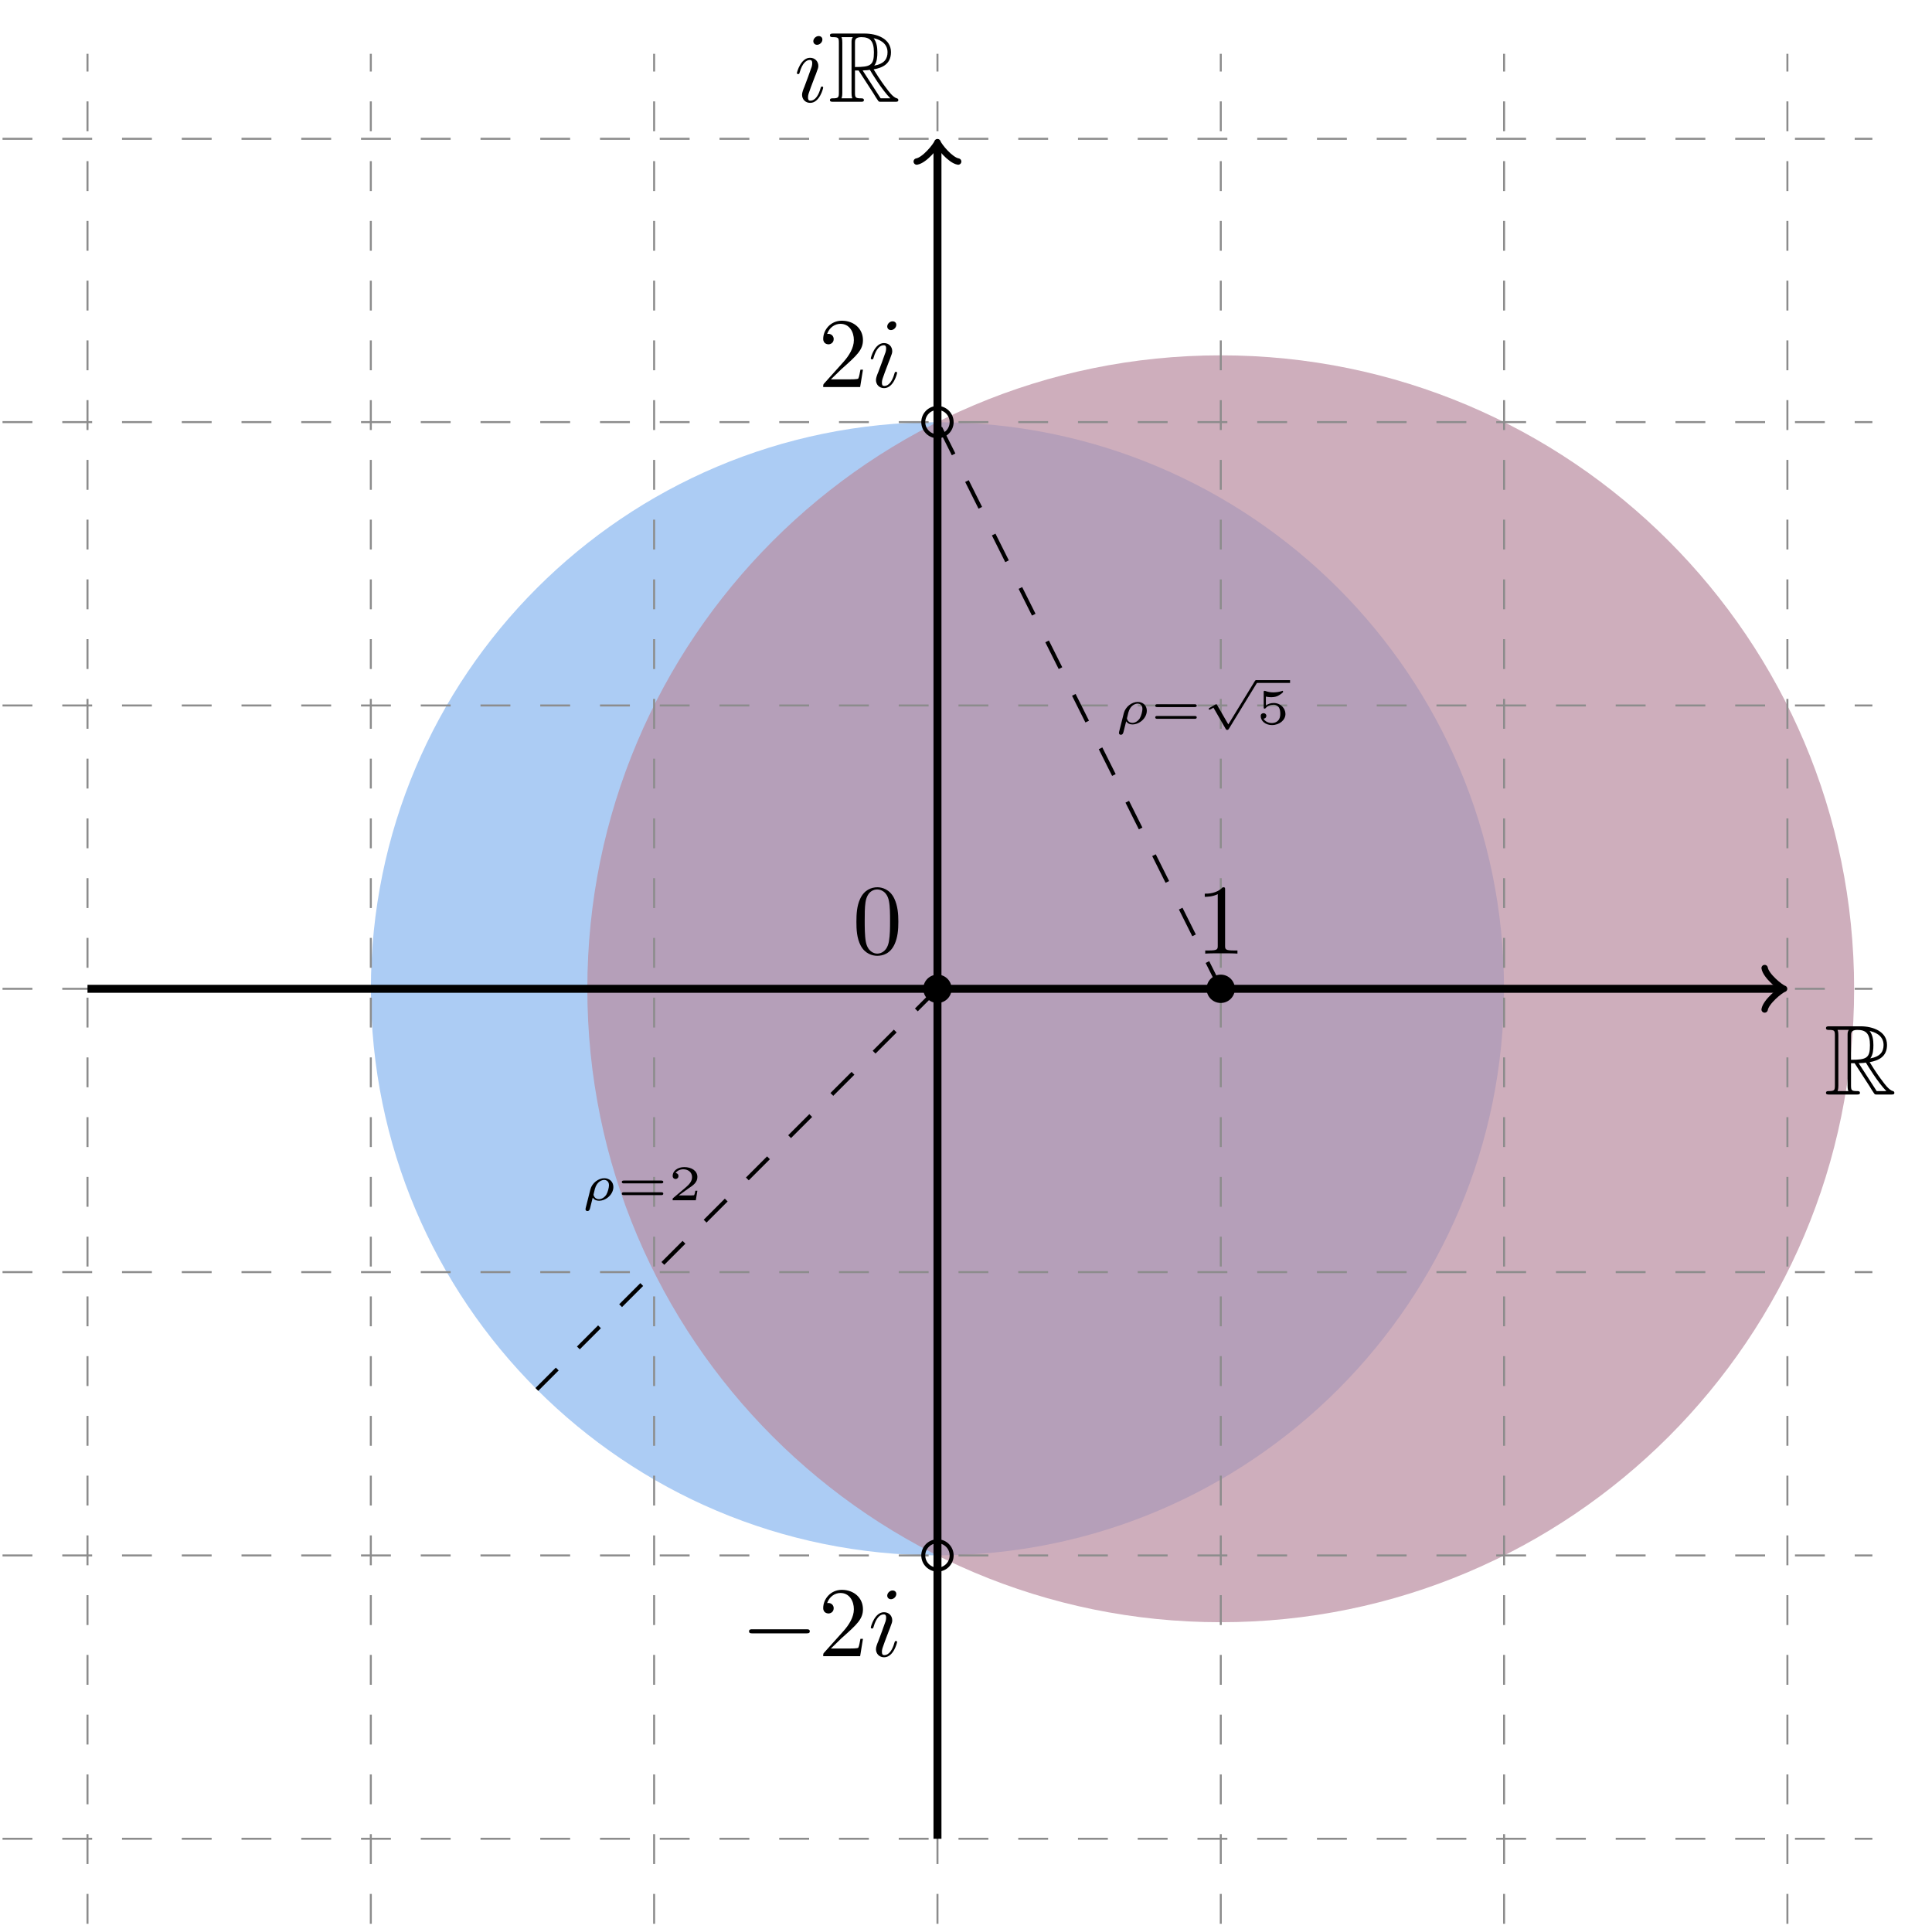 <?xml version="1.0" encoding="UTF-8"?>
<svg xmlns="http://www.w3.org/2000/svg" xmlns:xlink="http://www.w3.org/1999/xlink" width="192.917pt" height="192.585pt" viewBox="0 0 192.917 192.585" version="1.2">
<defs>
<g>
<symbol overflow="visible" id="glyph0-0">
<path style="stroke:none;" d=""/>
</symbol>
<symbol overflow="visible" id="glyph0-1">
<path style="stroke:none;" d="M 2.656 -3.125 L 3.016 -3.125 L 4.516 -0.812 C 4.609 -0.656 4.844 -0.266 4.953 -0.125 C 5.031 0 5.062 0 5.281 0 L 6.656 0 C 6.844 0 6.984 0 6.984 -0.172 C 6.984 -0.266 6.922 -0.328 6.844 -0.344 C 6.469 -0.422 5.984 -1.078 5.75 -1.406 C 5.672 -1.5 5.172 -2.156 4.516 -3.234 C 5.391 -3.391 6.25 -3.766 6.25 -4.953 C 6.25 -6.328 4.797 -6.812 3.625 -6.812 L 0.5 -6.812 C 0.312 -6.812 0.156 -6.812 0.156 -6.625 C 0.156 -6.453 0.344 -6.453 0.422 -6.453 C 1 -6.453 1.047 -6.391 1.047 -5.891 L 1.047 -0.922 C 1.047 -0.422 1 -0.344 0.422 -0.344 C 0.344 -0.344 0.156 -0.344 0.156 -0.172 C 0.156 0 0.312 0 0.5 0 L 3.219 0 C 3.406 0 3.547 0 3.547 -0.172 C 3.547 -0.344 3.375 -0.344 3.266 -0.344 C 2.703 -0.344 2.656 -0.422 2.656 -0.922 Z M 4.578 -3.609 C 4.859 -3.969 4.891 -4.5 4.891 -4.938 C 4.891 -5.422 4.828 -5.938 4.516 -6.344 C 4.922 -6.266 5.906 -5.953 5.906 -4.953 C 5.906 -4.297 5.609 -3.797 4.578 -3.609 Z M 2.656 -5.922 C 2.656 -6.125 2.656 -6.453 3.281 -6.453 C 4.125 -6.453 4.547 -6.109 4.547 -4.938 C 4.547 -3.656 4.234 -3.469 2.656 -3.469 Z M 1.312 -0.344 C 1.391 -0.531 1.391 -0.812 1.391 -0.891 L 1.391 -5.906 C 1.391 -6.016 1.391 -6.281 1.312 -6.453 L 2.438 -6.453 C 2.312 -6.297 2.312 -6.109 2.312 -5.953 L 2.312 -0.891 C 2.312 -0.797 2.312 -0.531 2.391 -0.344 Z M 3.422 -3.125 C 3.5 -3.125 3.531 -3.141 3.625 -3.141 C 3.766 -3.141 3.984 -3.156 4.141 -3.188 C 4.281 -2.938 5.359 -1.172 6.188 -0.344 L 5.219 -0.344 Z M 3.422 -3.125 "/>
</symbol>
<symbol overflow="visible" id="glyph1-0">
<path style="stroke:none;" d=""/>
</symbol>
<symbol overflow="visible" id="glyph1-1">
<path style="stroke:none;" d="M 2.828 -6.219 C 2.828 -6.406 2.688 -6.562 2.453 -6.562 C 2.188 -6.562 1.922 -6.312 1.922 -6.047 C 1.922 -5.859 2.062 -5.688 2.297 -5.688 C 2.531 -5.688 2.828 -5.906 2.828 -6.219 Z M 2.062 -2.469 C 2.188 -2.766 2.188 -2.781 2.281 -3.047 C 2.359 -3.25 2.422 -3.391 2.422 -3.578 C 2.422 -4.031 2.094 -4.391 1.594 -4.391 C 0.672 -4.391 0.281 -2.953 0.281 -2.859 C 0.281 -2.766 0.391 -2.766 0.406 -2.766 C 0.5 -2.766 0.516 -2.781 0.562 -2.938 C 0.828 -3.875 1.234 -4.172 1.562 -4.172 C 1.656 -4.172 1.812 -4.172 1.812 -3.859 C 1.812 -3.641 1.75 -3.438 1.703 -3.344 C 1.625 -3.078 1.188 -1.922 1.031 -1.5 C 0.922 -1.25 0.797 -0.922 0.797 -0.703 C 0.797 -0.234 1.141 0.109 1.609 0.109 C 2.547 0.109 2.906 -1.328 2.906 -1.422 C 2.906 -1.516 2.828 -1.516 2.797 -1.516 C 2.688 -1.516 2.688 -1.484 2.641 -1.344 C 2.469 -0.719 2.141 -0.109 1.625 -0.109 C 1.453 -0.109 1.391 -0.203 1.391 -0.438 C 1.391 -0.688 1.453 -0.828 1.672 -1.438 Z M 2.062 -2.469 "/>
</symbol>
<symbol overflow="visible" id="glyph2-0">
<path style="stroke:none;" d=""/>
</symbol>
<symbol overflow="visible" id="glyph2-1">
<path style="stroke:none;" d="M 4.578 -3.188 C 4.578 -3.969 4.516 -4.766 4.172 -5.5 C 3.719 -6.453 2.906 -6.625 2.484 -6.625 C 1.891 -6.625 1.156 -6.359 0.75 -5.438 C 0.438 -4.75 0.391 -3.969 0.391 -3.188 C 0.391 -2.438 0.422 -1.547 0.828 -0.781 C 1.266 0.016 1.984 0.219 2.469 0.219 C 3.016 0.219 3.766 0.016 4.203 -0.938 C 4.516 -1.625 4.578 -2.391 4.578 -3.188 Z M 2.469 0 C 2.094 0 1.5 -0.25 1.328 -1.203 C 1.219 -1.797 1.219 -2.719 1.219 -3.297 C 1.219 -3.938 1.219 -4.594 1.297 -5.125 C 1.484 -6.312 2.219 -6.406 2.469 -6.406 C 2.797 -6.406 3.453 -6.219 3.641 -5.234 C 3.75 -4.688 3.75 -3.922 3.75 -3.297 C 3.75 -2.547 3.75 -1.875 3.641 -1.25 C 3.484 -0.297 2.922 0 2.469 0 Z M 2.469 0 "/>
</symbol>
<symbol overflow="visible" id="glyph2-2">
<path style="stroke:none;" d="M 2.922 -6.359 C 2.922 -6.594 2.922 -6.625 2.688 -6.625 C 2.078 -5.984 1.203 -5.984 0.891 -5.984 L 0.891 -5.672 C 1.078 -5.672 1.672 -5.672 2.188 -5.938 L 2.188 -0.781 C 2.188 -0.422 2.156 -0.312 1.266 -0.312 L 0.938 -0.312 L 0.938 0 C 1.297 -0.031 2.156 -0.031 2.547 -0.031 C 2.953 -0.031 3.812 -0.031 4.156 0 L 4.156 -0.312 L 3.844 -0.312 C 2.953 -0.312 2.922 -0.422 2.922 -0.781 Z M 2.922 -6.359 "/>
</symbol>
<symbol overflow="visible" id="glyph2-3">
<path style="stroke:none;" d="M 1.266 -0.766 L 2.312 -1.781 C 3.859 -3.156 4.469 -3.703 4.469 -4.688 C 4.469 -5.828 3.562 -6.625 2.359 -6.625 C 1.234 -6.625 0.5 -5.703 0.5 -4.812 C 0.5 -4.266 1 -4.266 1.031 -4.266 C 1.188 -4.266 1.547 -4.375 1.547 -4.797 C 1.547 -5.047 1.359 -5.312 1.016 -5.312 C 0.938 -5.312 0.922 -5.312 0.891 -5.297 C 1.109 -5.938 1.656 -6.312 2.219 -6.312 C 3.125 -6.312 3.562 -5.5 3.562 -4.688 C 3.562 -3.891 3.062 -3.109 2.516 -2.5 L 0.609 -0.375 C 0.5 -0.266 0.5 -0.234 0.5 0 L 4.188 0 L 4.469 -1.734 L 4.219 -1.734 C 4.156 -1.438 4.094 -1 4 -0.844 C 3.922 -0.766 3.266 -0.766 3.047 -0.766 Z M 1.266 -0.766 "/>
</symbol>
<symbol overflow="visible" id="glyph3-0">
<path style="stroke:none;" d=""/>
</symbol>
<symbol overflow="visible" id="glyph3-1">
<path style="stroke:none;" d="M 0.484 0.781 C 0.469 0.859 0.469 0.891 0.469 0.906 C 0.469 1.016 0.562 1.078 0.656 1.078 C 0.844 1.078 0.891 0.906 0.922 0.797 L 1.188 -0.266 C 1.344 -0.047 1.547 0.047 1.812 0.047 C 2.531 0.047 3.25 -0.594 3.25 -1.328 C 3.25 -1.844 2.859 -2.203 2.344 -2.203 C 1.766 -2.203 1.125 -1.734 0.953 -1.078 Z M 1.812 -0.109 C 1.375 -0.109 1.266 -0.5 1.266 -0.562 C 1.266 -0.578 1.406 -1.141 1.406 -1.141 C 1.609 -1.891 2.125 -2.031 2.328 -2.031 C 2.547 -2.031 2.812 -1.906 2.812 -1.5 C 2.812 -1.281 2.703 -0.828 2.547 -0.562 C 2.344 -0.25 2.047 -0.109 1.812 -0.109 Z M 1.812 -0.109 "/>
</symbol>
<symbol overflow="visible" id="glyph4-0">
<path style="stroke:none;" d=""/>
</symbol>
<symbol overflow="visible" id="glyph4-1">
<path style="stroke:none;" d="M 4.422 -1.688 C 4.5 -1.688 4.625 -1.688 4.625 -1.828 C 4.625 -1.969 4.484 -1.969 4.406 -1.969 L 0.703 -1.969 C 0.625 -1.969 0.484 -1.969 0.484 -1.828 C 0.484 -1.688 0.609 -1.688 0.672 -1.688 Z M 4.406 -0.516 C 4.484 -0.516 4.625 -0.516 4.625 -0.656 C 4.625 -0.797 4.5 -0.797 4.422 -0.797 L 0.672 -0.797 C 0.609 -0.797 0.484 -0.797 0.484 -0.656 C 0.484 -0.516 0.625 -0.516 0.703 -0.516 Z M 4.406 -0.516 "/>
</symbol>
<symbol overflow="visible" id="glyph4-2">
<path style="stroke:none;" d="M 2.922 -0.953 L 2.719 -0.953 C 2.703 -0.859 2.656 -0.562 2.578 -0.5 C 2.531 -0.484 2.109 -0.484 2.047 -0.484 L 1.062 -0.484 C 1.391 -0.719 1.766 -1 2.062 -1.203 C 2.516 -1.5 2.922 -1.797 2.922 -2.328 C 2.922 -2.953 2.328 -3.312 1.609 -3.312 C 0.938 -3.312 0.453 -2.922 0.453 -2.438 C 0.453 -2.172 0.672 -2.125 0.734 -2.125 C 0.875 -2.125 1.031 -2.219 1.031 -2.422 C 1.031 -2.609 0.906 -2.703 0.75 -2.719 C 0.891 -2.938 1.172 -3.094 1.516 -3.094 C 2 -3.094 2.391 -2.797 2.391 -2.312 C 2.391 -1.891 2.109 -1.578 1.719 -1.25 L 0.516 -0.234 C 0.469 -0.188 0.453 -0.188 0.453 -0.156 L 0.453 0 L 2.766 0 Z M 2.922 -0.953 "/>
</symbol>
<symbol overflow="visible" id="glyph4-3">
<path style="stroke:none;" d="M 0.969 -2.734 C 1.234 -2.672 1.453 -2.672 1.516 -2.672 C 1.859 -2.672 2.109 -2.766 2.234 -2.844 C 2.344 -2.906 2.688 -3.109 2.688 -3.219 C 2.688 -3.297 2.641 -3.312 2.625 -3.312 C 2.609 -3.312 2.594 -3.312 2.547 -3.281 C 2.359 -3.219 2.047 -3.156 1.719 -3.156 C 1.438 -3.156 1.156 -3.203 0.906 -3.297 C 0.844 -3.312 0.828 -3.312 0.828 -3.312 C 0.75 -3.312 0.75 -3.25 0.75 -3.172 L 0.75 -1.672 C 0.75 -1.594 0.75 -1.531 0.844 -1.531 C 0.906 -1.531 0.906 -1.547 0.953 -1.594 C 1.141 -1.812 1.406 -1.922 1.75 -1.922 C 2.031 -1.922 2.188 -1.75 2.266 -1.656 C 2.375 -1.484 2.406 -1.25 2.406 -1.016 C 2.406 -0.812 2.375 -0.531 2.188 -0.344 C 1.969 -0.109 1.672 -0.094 1.562 -0.094 C 1.25 -0.094 0.891 -0.234 0.734 -0.531 C 0.938 -0.547 1.016 -0.688 1.016 -0.812 C 1.016 -0.969 0.891 -1.078 0.734 -1.078 C 0.625 -1.078 0.453 -1.016 0.453 -0.797 C 0.453 -0.297 0.922 0.109 1.578 0.109 C 2.328 0.109 2.922 -0.391 2.922 -1 C 2.922 -1.562 2.438 -2.094 1.75 -2.094 C 1.438 -2.094 1.188 -2 0.969 -1.844 Z M 0.969 -2.734 "/>
</symbol>
<symbol overflow="visible" id="glyph5-0">
<path style="stroke:none;" d=""/>
</symbol>
<symbol overflow="visible" id="glyph5-1">
<path style="stroke:none;" d="M 2.672 4.141 L 1.562 2.219 C 1.516 2.141 1.5 2.125 1.453 2.125 C 1.438 2.125 1.328 2.188 1.266 2.219 L 0.781 2.5 C 0.75 2.531 0.719 2.547 0.719 2.594 C 0.719 2.641 0.75 2.672 0.797 2.672 C 0.828 2.672 0.938 2.609 1 2.578 L 1.188 2.469 L 2.422 4.609 C 2.484 4.688 2.484 4.688 2.547 4.688 C 2.656 4.688 2.672 4.656 2.719 4.594 L 5.547 -0.031 C 5.594 -0.094 5.594 -0.109 5.594 -0.141 C 5.594 -0.219 5.531 -0.281 5.453 -0.281 C 5.375 -0.281 5.344 -0.219 5.312 -0.172 Z M 2.672 4.141 "/>
</symbol>
<symbol overflow="visible" id="glyph6-0">
<path style="stroke:none;" d=""/>
</symbol>
<symbol overflow="visible" id="glyph6-1">
<path style="stroke:none;" d="M 6.547 -2.281 C 6.719 -2.281 6.891 -2.281 6.891 -2.484 C 6.891 -2.688 6.719 -2.688 6.547 -2.688 L 1.172 -2.688 C 1 -2.688 0.828 -2.688 0.828 -2.484 C 0.828 -2.281 1 -2.281 1.172 -2.281 Z M 6.547 -2.281 "/>
</symbol>
</g>
<clipPath id="clip1">
  <path d="M 0.164 5 L 188 5 L 188 192.172 L 0.164 192.172 Z M 0.164 5 "/>
</clipPath>
</defs>
<g id="surface1">
<path style=" stroke:none;fill-rule:nonzero;fill:rgb(67.529%,79.921%,95.45%);fill-opacity:1;" d="M 150.18 98.73 C 150.18 67.484 124.852 42.156 93.609 42.156 C 62.363 42.156 37.035 67.484 37.035 98.73 C 37.035 129.973 62.363 155.301 93.609 155.301 C 124.852 155.301 150.18 129.973 150.18 98.73 Z M 150.18 98.73 "/>
<path style=" stroke:none;fill-rule:nonzero;fill:rgb(73.019%,54.822%,62.665%);fill-opacity:0.7;" d="M 185.141 98.73 C 185.141 63.797 156.824 35.48 121.895 35.48 C 86.961 35.48 58.648 63.797 58.648 98.73 C 58.648 133.66 86.961 161.977 121.895 161.977 C 156.824 161.977 185.141 133.66 185.141 98.73 Z M 185.141 98.73 "/>
<g clip-path="url(#clip1)" clip-rule="nonzero">
<path style="fill:none;stroke-width:0.199;stroke-linecap:butt;stroke-linejoin:miter;stroke:rgb(54.999%,54.999%,54.999%);stroke-opacity:1;stroke-dasharray:2.989,2.989;stroke-miterlimit:10;" d="M -93.543 -85.04 L 93.543 -85.04 M -93.543 -56.693 L 93.543 -56.693 M -93.543 -28.347 L 93.543 -28.347 M -93.543 -0.001 L 93.543 -0.001 M -93.543 28.345 L 93.543 28.345 M -93.543 56.695 L 93.543 56.695 M -93.543 85.041 L 93.543 85.041 M -85.041 -93.546 L -85.041 93.544 M -56.694 -93.546 L -56.694 93.544 M -28.348 -93.546 L -28.348 93.544 M 0.002 -93.546 L 0.002 93.544 M 28.348 -93.546 L 28.348 93.544 M 56.694 -93.546 L 56.694 93.544 M 85.04 -93.546 L 85.04 93.544 " transform="matrix(0.998,0,0,-0.998,93.608,98.729)"/>
</g>
<path style="fill:none;stroke-width:0.797;stroke-linecap:butt;stroke-linejoin:miter;stroke:rgb(0%,0%,0%);stroke-opacity:1;stroke-miterlimit:10;" d="M -85.041 -0.001 L 84.332 -0.001 " transform="matrix(0.998,0,0,-0.998,93.608,98.729)"/>
<path style="fill:none;stroke-width:0.638;stroke-linecap:round;stroke-linejoin:round;stroke:rgb(0%,0%,0%);stroke-opacity:1;stroke-miterlimit:10;" d="M -1.556 2.074 C -1.426 1.295 -0.002 0.128 0.39 -0.001 C -0.002 -0.13 -1.426 -1.297 -1.556 -2.072 " transform="matrix(0.998,0,0,-0.998,177.759,98.729)"/>
<g style="fill:rgb(0%,0%,0%);fill-opacity:1;">
  <use xlink:href="#glyph0-1" x="182.175" y="109.288"/>
</g>
<path style="fill:none;stroke-width:0.797;stroke-linecap:butt;stroke-linejoin:miter;stroke:rgb(0%,0%,0%);stroke-opacity:1;stroke-miterlimit:10;" d="M 0.002 -85.04 L 0.002 84.332 " transform="matrix(0.998,0,0,-0.998,93.608,98.729)"/>
<path style="fill:none;stroke-width:0.638;stroke-linecap:round;stroke-linejoin:round;stroke:rgb(0%,0%,0%);stroke-opacity:1;stroke-miterlimit:10;" d="M -1.555 2.073 C -1.426 1.294 -0.001 0.131 0.387 -0.002 C -0.001 -0.131 -1.426 -1.294 -1.555 -2.073 " transform="matrix(0,-0.998,-0.998,0,93.608,14.578)"/>
<g style="fill:rgb(0%,0%,0%);fill-opacity:1;">
  <use xlink:href="#glyph1-1" x="79.291" y="10.162"/>
</g>
<g style="fill:rgb(0%,0%,0%);fill-opacity:1;">
  <use xlink:href="#glyph0-1" x="82.717" y="10.162"/>
</g>
<path style=" stroke:none;fill-rule:nonzero;fill:rgb(0%,0%,0%);fill-opacity:1;" d="M 95.023 98.73 C 95.023 97.949 94.391 97.316 93.609 97.316 C 92.828 97.316 92.191 97.949 92.191 98.73 C 92.191 99.512 92.828 100.145 93.609 100.145 C 94.391 100.145 95.023 99.512 95.023 98.73 Z M 95.023 98.73 "/>
<g style="fill:rgb(0%,0%,0%);fill-opacity:1;">
  <use xlink:href="#glyph2-1" x="85.125" y="95.217"/>
</g>
<path style=" stroke:none;fill-rule:nonzero;fill:rgb(0%,0%,0%);fill-opacity:1;" d="M 123.309 98.73 C 123.309 97.949 122.676 97.316 121.895 97.316 C 121.113 97.316 120.48 97.949 120.48 98.73 C 120.48 99.512 121.113 100.145 121.895 100.145 C 122.676 100.145 123.309 99.512 123.309 98.73 Z M 123.309 98.73 "/>
<g style="fill:rgb(0%,0%,0%);fill-opacity:1;">
  <use xlink:href="#glyph2-2" x="119.408" y="95.217"/>
</g>
<path style="fill:none;stroke-width:0.399;stroke-linecap:butt;stroke-linejoin:miter;stroke:rgb(0%,0%,0%);stroke-opacity:1;stroke-dasharray:2.989,2.989;stroke-miterlimit:10;" d="M 0.002 -0.001 L -40.081 -40.084 " transform="matrix(0.998,0,0,-0.998,93.608,98.729)"/>
<g style="fill:rgb(0%,0%,0%);fill-opacity:1;">
  <use xlink:href="#glyph3-1" x="57.997" y="119.846"/>
</g>
<g style="fill:rgb(0%,0%,0%);fill-opacity:1;">
  <use xlink:href="#glyph4-1" x="61.606" y="119.846"/>
  <use xlink:href="#glyph4-2" x="66.714" y="119.846"/>
</g>
<path style="fill:none;stroke-width:0.399;stroke-linecap:butt;stroke-linejoin:miter;stroke:rgb(0%,0%,0%);stroke-opacity:1;stroke-dasharray:2.989,2.989;stroke-miterlimit:10;" d="M 28.348 -0.001 L 0.002 56.695 " transform="matrix(0.998,0,0,-0.998,93.608,98.729)"/>
<g style="fill:rgb(0%,0%,0%);fill-opacity:1;">
  <use xlink:href="#glyph3-1" x="111.263" y="72.288"/>
</g>
<g style="fill:rgb(0%,0%,0%);fill-opacity:1;">
  <use xlink:href="#glyph4-1" x="114.872" y="72.288"/>
</g>
<g style="fill:rgb(0%,0%,0%);fill-opacity:1;">
  <use xlink:href="#glyph5-1" x="119.98" y="68.19"/>
</g>
<path style="fill:none;stroke-width:0.279;stroke-linecap:butt;stroke-linejoin:miter;stroke:rgb(0%,0%,0%);stroke-opacity:1;stroke-miterlimit:10;" d="M -0 -0 L 3.39 -0 " transform="matrix(0.998,0,0,-0.998,125.434,68.05)"/>
<g style="fill:rgb(0%,0%,0%);fill-opacity:1;">
  <use xlink:href="#glyph4-3" x="125.434" y="72.288"/>
</g>
<path style="fill:none;stroke-width:0.399;stroke-linecap:butt;stroke-linejoin:miter;stroke:rgb(0%,0%,0%);stroke-opacity:1;stroke-miterlimit:10;" d="M 1.419 -56.693 C 1.419 -55.911 0.785 -55.276 0.002 -55.276 C -0.781 -55.276 -1.419 -55.911 -1.419 -56.693 C -1.419 -57.476 -0.781 -58.111 0.002 -58.111 C 0.785 -58.111 1.419 -57.476 1.419 -56.693 Z M 1.419 -56.693 " transform="matrix(0.998,0,0,-0.998,93.608,98.729)"/>
<g style="fill:rgb(0%,0%,0%);fill-opacity:1;">
  <use xlink:href="#glyph6-1" x="73.968" y="165.369"/>
</g>
<g style="fill:rgb(0%,0%,0%);fill-opacity:1;">
  <use xlink:href="#glyph2-3" x="81.7" y="165.369"/>
</g>
<g style="fill:rgb(0%,0%,0%);fill-opacity:1;">
  <use xlink:href="#glyph1-1" x="86.671" y="165.369"/>
</g>
<path style="fill:none;stroke-width:0.399;stroke-linecap:butt;stroke-linejoin:miter;stroke:rgb(0%,0%,0%);stroke-opacity:1;stroke-miterlimit:10;" d="M 1.419 56.695 C 1.419 57.478 0.785 58.112 0.002 58.112 C -0.781 58.112 -1.419 57.478 -1.419 56.695 C -1.419 55.912 -0.781 55.278 0.002 55.278 C 0.785 55.278 1.419 55.912 1.419 56.695 Z M 1.419 56.695 " transform="matrix(0.998,0,0,-0.998,93.608,98.729)"/>
<g style="fill:rgb(0%,0%,0%);fill-opacity:1;">
  <use xlink:href="#glyph2-3" x="81.7" y="38.646"/>
</g>
<g style="fill:rgb(0%,0%,0%);fill-opacity:1;">
  <use xlink:href="#glyph1-1" x="86.671" y="38.646"/>
</g>
</g>
</svg>
